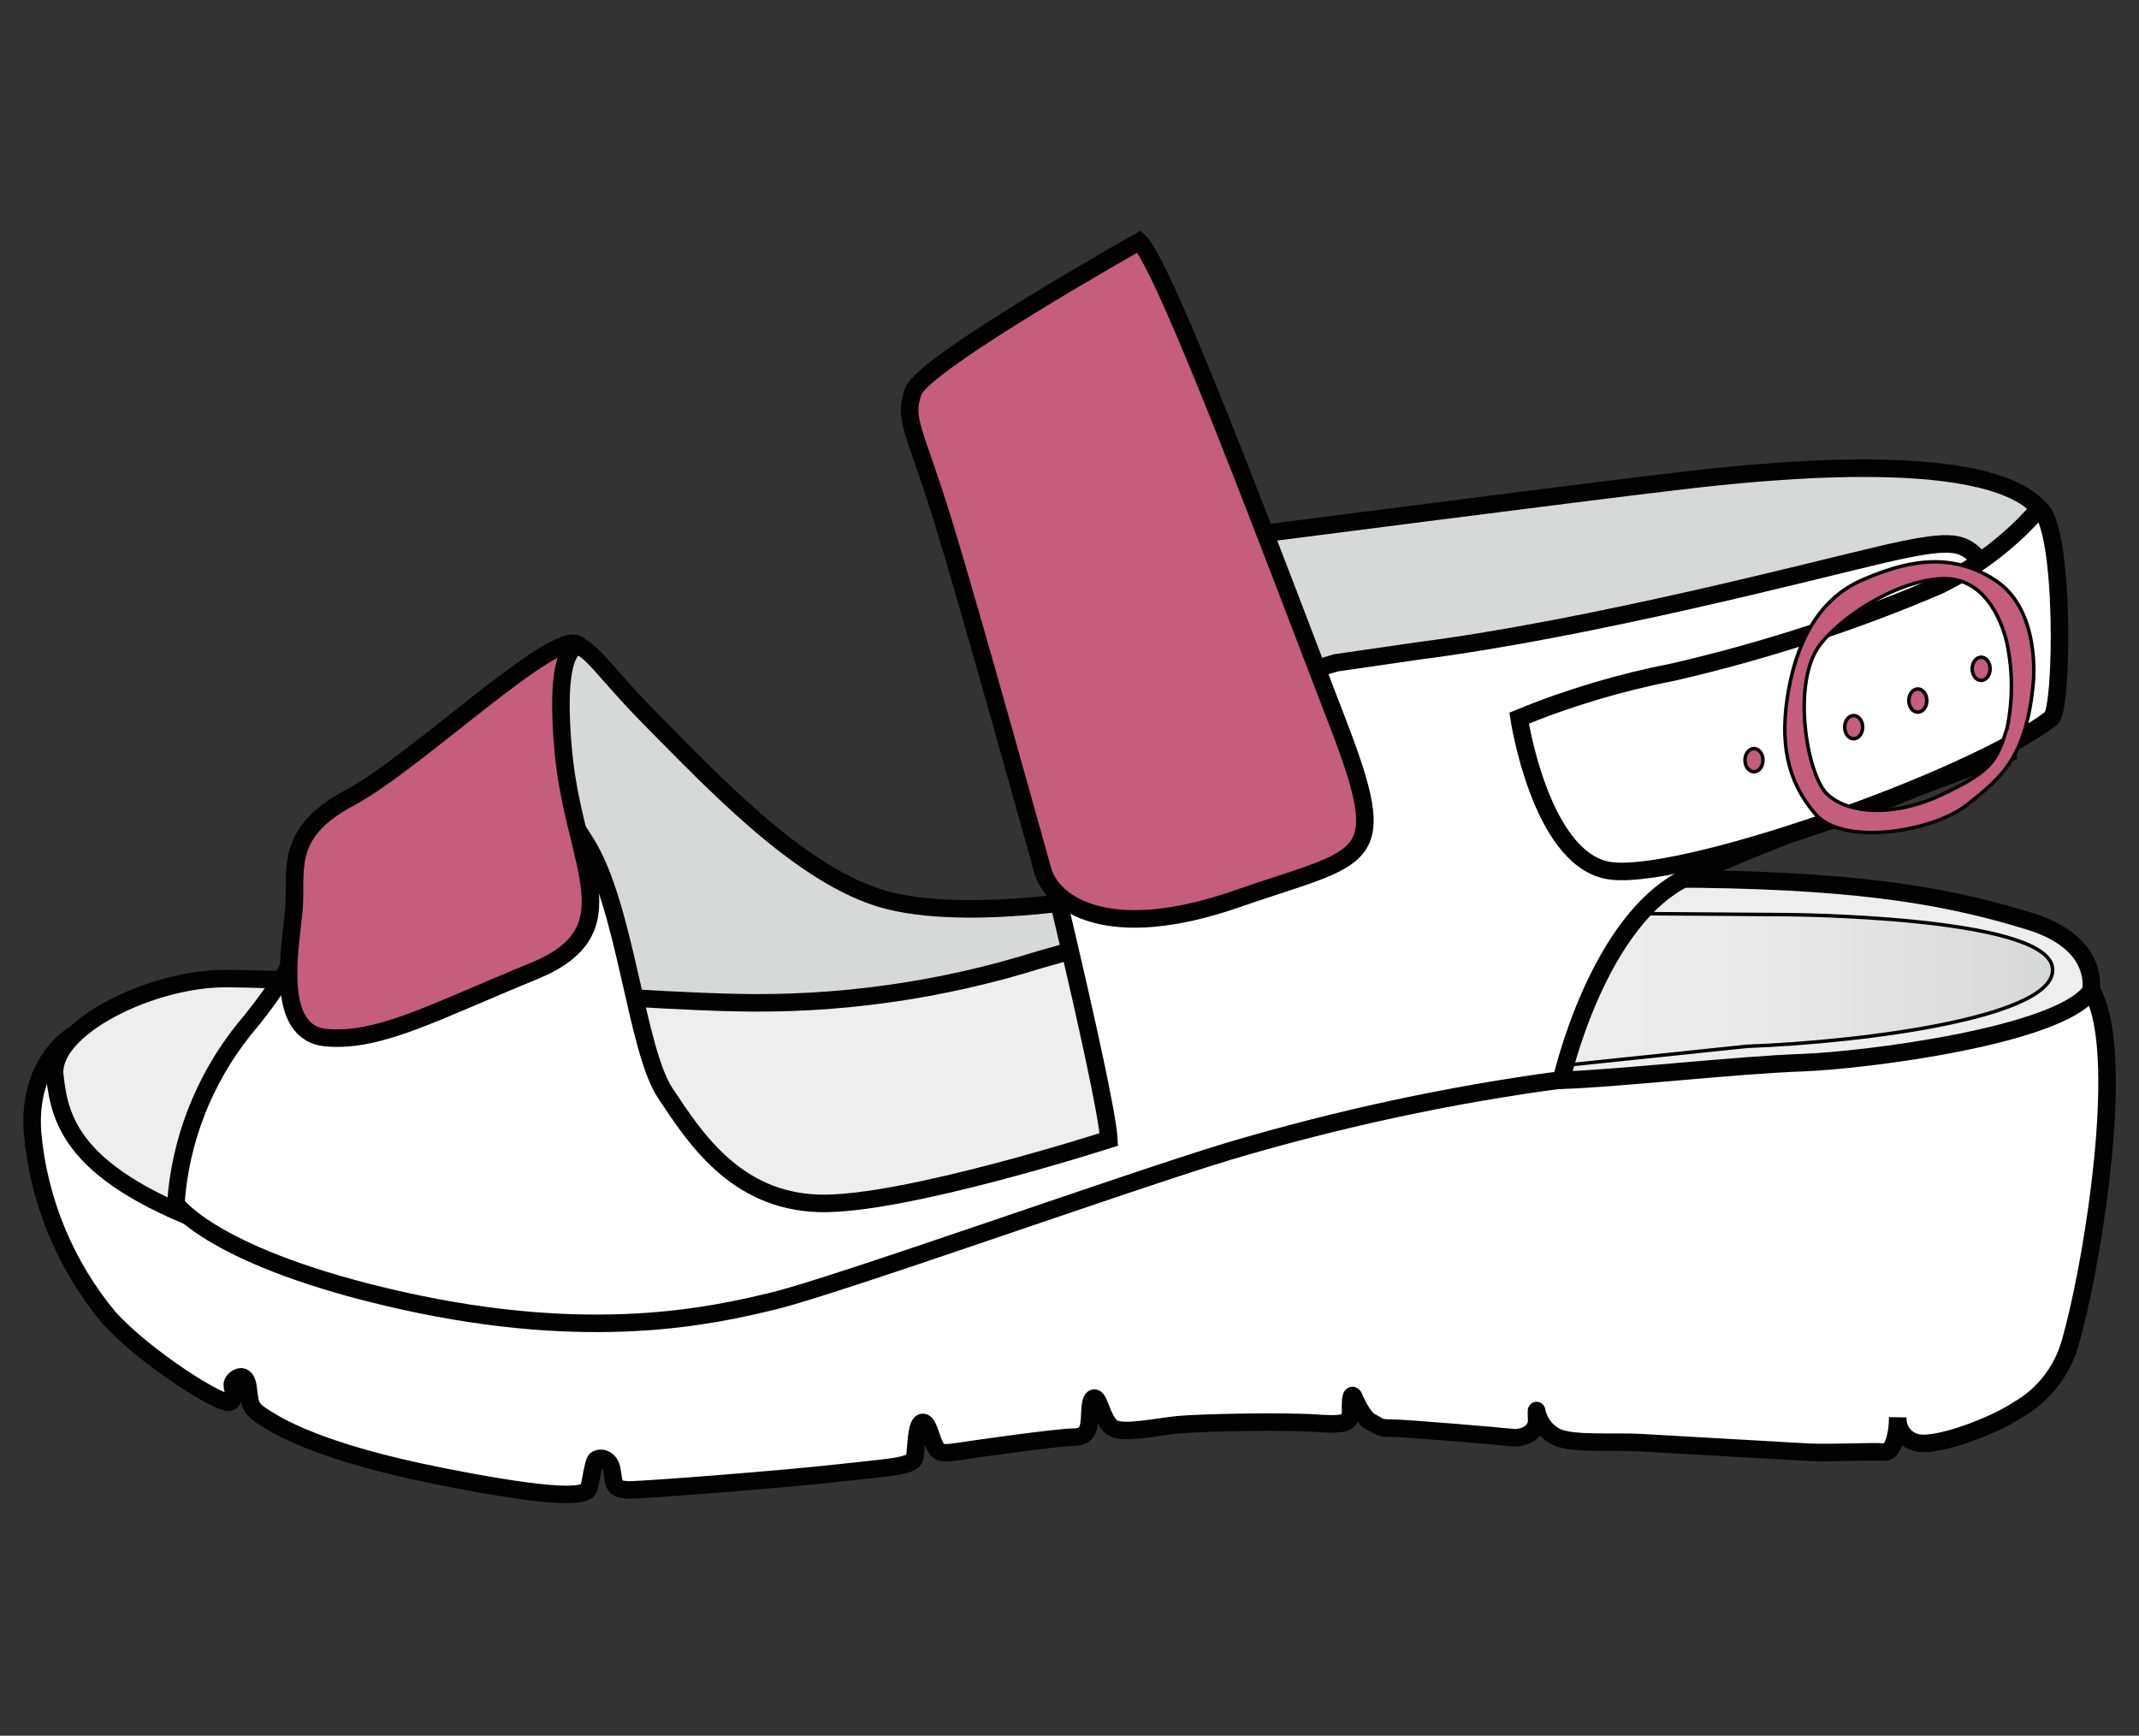 <svg width="122" height="99" viewBox="0 0 122 99" fill="none" xmlns="http://www.w3.org/2000/svg">
<rect x="0" y="0" width="122" height="99" fill="#333333" stroke="none"/>
<path d="M118.096 76.513C119.194 72.721 120.926 62.517 119.828 57.917C118.779 53.586 114.948 54.002 114.948 54.002L50.093 63.08L4.246 58.994C4.246 58.994 1.562 60.437 1.854 64.597C2.196 68.487 3.733 72.182 6.222 75.167C8.272 77.443 12.761 80.281 13.152 79.963C13.542 79.621 13.152 79.131 13.274 78.862C13.396 78.593 14.03 78.153 14.152 79.156C14.274 80.159 14.25 80.33 15.104 80.868C15.958 81.407 18.324 82.85 25.083 84.196C31.842 85.542 33.477 85.371 33.599 84.857C33.721 84.343 33.818 83.609 33.94 83.34C34.038 83.095 34.746 83.046 34.892 83.805C35.038 84.563 34.892 84.979 35.892 84.979C36.893 84.979 44.945 84.343 47.726 84.025C50.508 83.707 52.07 83.658 52.167 83.144C52.265 82.63 52.24 81.26 52.582 81.138C52.924 81.015 53.094 82.019 53.29 82.386C53.485 82.753 53.485 82.973 54.583 82.802C55.681 82.63 60.366 81.97 61.268 81.97C62.171 81.97 62.098 81.211 62.147 80.918C62.171 80.624 62.147 79.694 62.44 79.743C62.732 79.792 62.903 81.187 63.538 81.48C64.172 81.774 65.856 81.407 67.198 81.26C68.54 81.138 73.395 81.04 75.274 81.187C77.153 81.309 77.031 81.015 77.031 80.183C77.031 79.352 77.202 79.645 77.202 79.645C77.202 79.645 77.69 80.868 78.202 81.113C78.714 81.358 78.592 81.456 79.373 81.456C80.154 81.456 85.595 81.921 86.254 81.994C86.888 82.067 87.669 81.701 87.645 80.991C87.62 80.281 87.645 80.477 87.645 80.477C87.767 81.113 88.182 81.651 88.743 81.945C89.694 82.41 92.085 82.19 93.647 82.288L103.09 82.826C104.456 82.899 106.872 82.753 107.433 82.826C107.994 82.899 108.238 81.774 108.238 80.844C108.214 81.505 108.629 82.092 109.239 82.263C110.337 82.63 113.777 81.309 115.144 80.379C116.583 79.547 117.657 78.153 118.096 76.513Z" fill="white" stroke="#020202" stroke-miterlimit="10"/>
<path d="M119.244 56.547C119.244 56.547 119.902 53.807 115.73 52.535C111.558 51.262 106.8 50.259 96.893 50.137C86.987 50.014 63.343 52.901 58.756 54.541C53.949 56.156 48.947 57.012 43.872 57.061C40.188 56.939 17.13 55.813 12.86 55.813C8.59 55.813 2.831 58.652 3.124 61.343C3.417 64.035 4.198 67.387 13.909 70.519C23.62 73.651 33.941 77.076 67.784 65.503C67.784 65.503 80.545 61.857 89.061 61.612C91.989 61.539 99.138 60.731 102.847 60.609C106.531 60.462 117.414 59.068 119.244 56.547Z" fill="#EEEEEF" stroke="#020202" stroke-miterlimit="10"/>
<path d="M101.846 52.167C101.846 52.167 116.413 52.241 117.048 55.103C117.682 57.966 106.385 59.434 99.626 59.679L87.67 60.927L91.281 52.094L101.846 52.167Z" fill="url(#paint0_linear_1493_34)" stroke="#020202" stroke-width="0.2" stroke-miterlimit="10"/>
<path d="M71.394 30.512C71.394 30.512 90.963 27.992 95.404 27.478C99.869 26.94 113.118 25.447 116.315 28.995V33.179L97.746 41.596L77.226 47.518L72.151 42.33L69.32 32.519L71.394 30.512Z" fill="#D7D8D8" stroke="#020202" stroke-miterlimit="10"/>
<path d="M62.83 51.164C62.83 51.164 54.558 52.681 49.995 51.164C45.408 49.647 40.675 44.606 37.063 40.96C33.477 37.315 33.379 36.067 31.622 37.168C29.866 38.269 25.205 47.004 25.205 47.004L28.572 56.425C28.572 56.425 37.332 57.085 41.895 57.183C47.8 57.33 53.68 56.498 59.292 54.736C61.83 54.051 64.318 53.17 66.734 52.118L62.83 51.164Z" fill="#D7D8D8" stroke="#020202" stroke-miterlimit="10"/>
<path d="M89.061 61.588C89.061 61.588 91.111 52.412 96.259 50.014C101.407 47.616 109.85 44.729 109.85 44.729L114.51 42.967C114.51 42.967 113.437 32.397 112.631 31.638C111.802 30.88 111.07 30.757 107.288 31.638C103.506 32.519 90.818 35.847 80.936 37.119L76.202 37.804L58.366 43.089C58.366 43.089 63.099 62.224 63.246 64.989C63.246 64.989 51.485 68.781 46.703 68.635C41.92 68.488 39.602 64.842 37.943 62.346C36.284 59.85 35.698 51.776 33.453 48.13C31.209 44.484 29.866 44.239 29.866 44.239L17.325 53.709C16.349 55.495 15.226 57.183 13.909 58.725C11.64 61.563 10.273 65.038 10.029 68.659C10.029 68.659 12.177 71.791 22.961 74.189C33.746 76.587 40.554 75.07 44.165 74.189C47.776 73.308 64.295 67.411 70.126 65.65C76.324 63.814 82.644 62.444 89.061 61.588Z" fill="white" stroke="#020202" stroke-miterlimit="10"/>
<path d="M116.998 40.96C117.657 40.422 117.779 30.023 116.315 28.995C114.729 30.83 112.777 32.323 110.581 33.4C105.725 35.479 100.675 37.119 95.502 38.318C92.476 38.905 89.499 39.786 86.644 40.96C86.644 40.96 87.816 48.766 91.598 49.622C95.38 50.479 112.533 44.459 116.998 40.96Z" fill="white" stroke="#020202" stroke-miterlimit="10"/>
<path d="M64.977 13.775C64.977 13.775 52.68 20.7 52.094 22.315C51.509 23.93 52.167 24.493 53.729 29.533C55.291 34.574 58.975 47.885 59.487 49.695C60.024 51.506 63.123 53.855 70.565 51.261C78.031 48.668 79.447 49.377 76.226 41.033C73.005 32.69 66.49 15.195 64.977 13.775Z" fill="#C55D7E" stroke="#020202" stroke-miterlimit="10"/>
<path d="M33.086 36.874C33.086 36.874 31.524 36.336 32.134 42.893C32.744 49.426 36.111 53.072 30.426 55.397C24.741 57.721 21.666 59.434 18.641 59.189C15.591 58.944 16.567 54.075 16.762 51.898C16.957 49.72 16.103 47.542 19.934 45.511C23.765 43.48 32.11 35.381 33.086 36.874Z" fill="#C55D7E" stroke="#020202" stroke-miterlimit="10"/>
<path d="M103.529 46.417C105.14 48.301 110.288 47.42 112.191 45.903C114.094 44.386 115.583 43.26 115.973 38.905C115.973 38.905 116.412 34.77 113.777 33.081C111.142 31.368 108.531 32.078 106.213 33.081C103.895 34.084 102.553 36.36 102.016 39.345C101.48 42.33 101.919 44.532 103.529 46.417ZM103.822 36.752C105.506 34.623 109.483 32.519 111.703 33.106C113.924 33.693 114.485 36.752 114.485 36.752C114.802 38.318 114.802 39.932 114.485 41.498C113.899 43.383 113.655 43.945 110.825 45.291C108.019 46.637 105.384 46.417 104.212 45.291C103.041 44.166 102.163 38.88 103.822 36.752Z" fill="#C55D7E" stroke="#020202" stroke-width="0.2" stroke-miterlimit="10"/>
<path d="M112.997 38.808C113.28 38.808 113.509 38.512 113.509 38.147C113.509 37.782 113.28 37.486 112.997 37.486C112.714 37.486 112.484 37.782 112.484 38.147C112.484 38.512 112.714 38.808 112.997 38.808Z" fill="#C55D7E" stroke="#020202" stroke-width="0.2" stroke-miterlimit="10"/>
<path d="M109.385 40.618C109.668 40.618 109.898 40.322 109.898 39.958C109.898 39.593 109.668 39.297 109.385 39.297C109.102 39.297 108.873 39.593 108.873 39.958C108.873 40.322 109.102 40.618 109.385 40.618Z" fill="#C55D7E" stroke="#020202" stroke-width="0.2" stroke-miterlimit="10"/>
<path d="M105.725 42.135C106.008 42.135 106.238 41.839 106.238 41.474C106.238 41.109 106.008 40.813 105.725 40.813C105.442 40.813 105.213 41.109 105.213 41.474C105.213 41.839 105.442 42.135 105.725 42.135Z" fill="#C55D7E" stroke="#020202" stroke-width="0.2" stroke-miterlimit="10"/>
<path d="M100.04 44.019C100.323 44.019 100.552 43.723 100.552 43.358C100.552 42.993 100.323 42.697 100.04 42.697C99.757 42.697 99.527 42.993 99.527 43.358C99.527 43.723 99.757 44.019 100.04 44.019Z" fill="#C55D7E" stroke="#020202" stroke-width="0.2" stroke-miterlimit="10"/>
<defs>
<linearGradient id="paint0_linear_1493_34" x1="117.071" y1="56.525" x2="87.675" y2="56.525" gradientUnits="userSpaceOnUse">
<stop stop-color="#D7D8D8"/>
<stop offset="0.07" stop-color="#DADADB"/>
<stop offset="0.58" stop-color="#E9E9EA"/>
<stop offset="1" stop-color="#EEEEEF"/>
</linearGradient>
</defs>
</svg>
